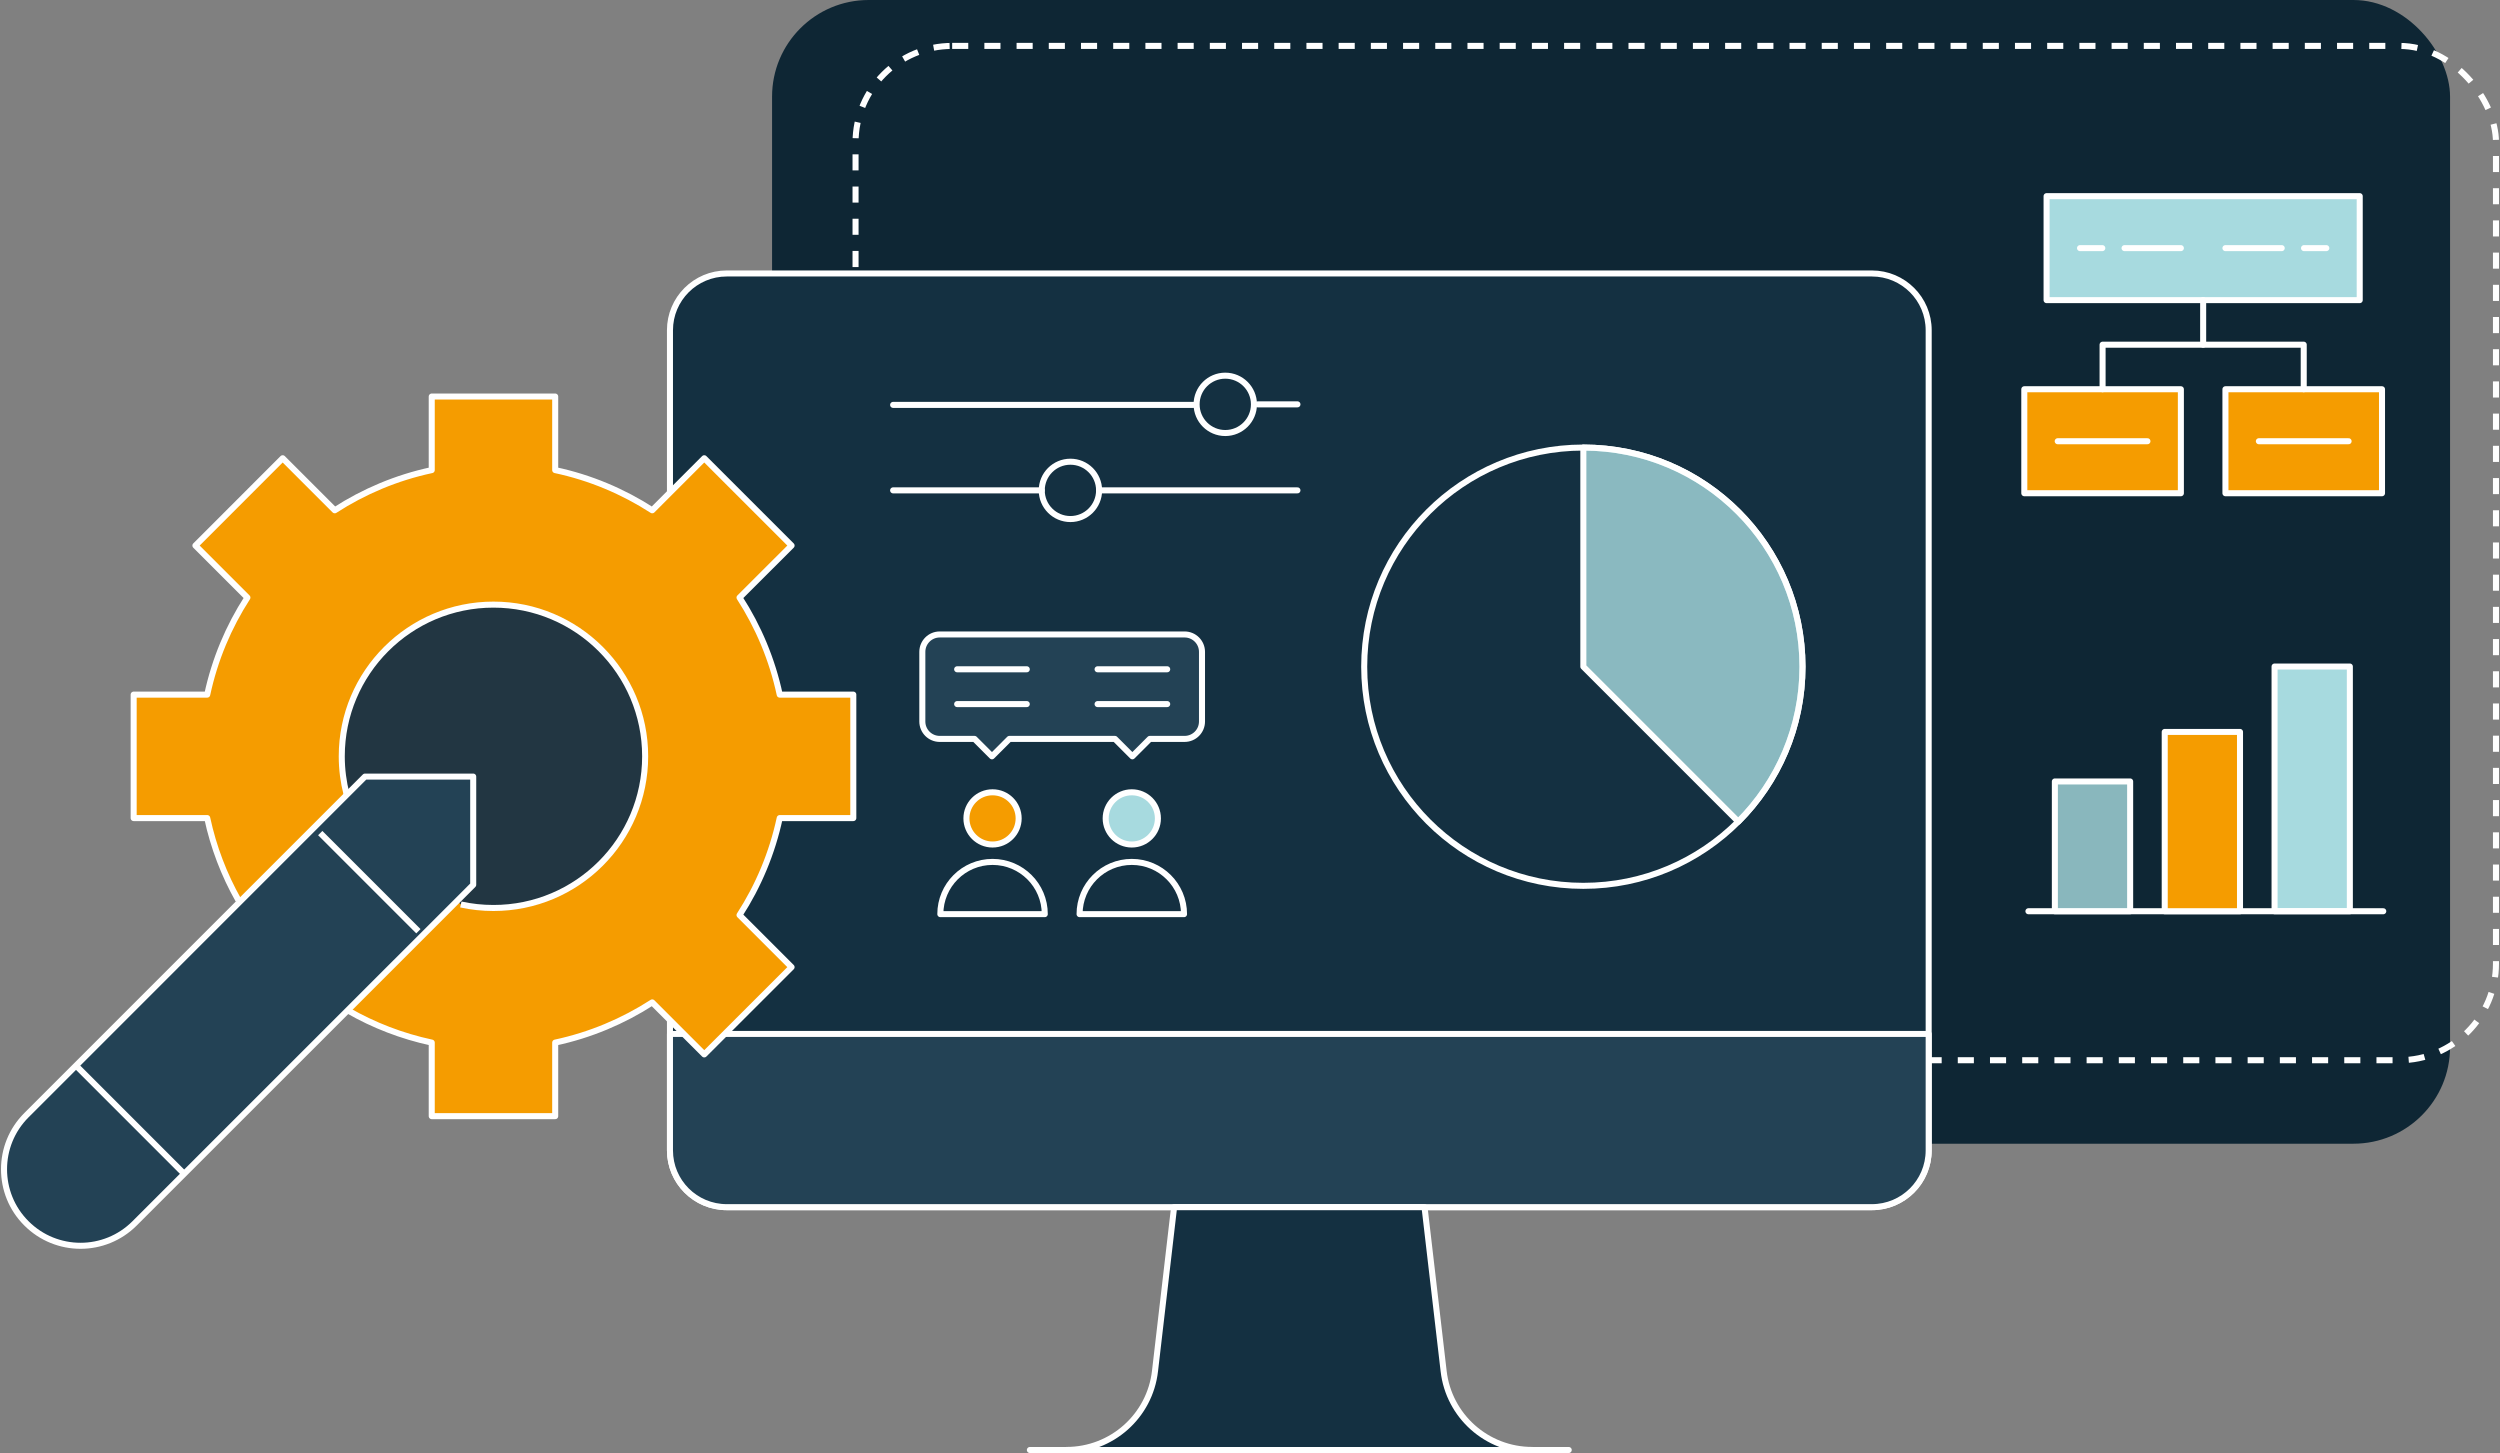 <svg width="621" height="361" viewBox="0 0 621 361" fill="none" xmlns="http://www.w3.org/2000/svg">
<rect x="0" y="0" width="621" height="361" fill="#808080" stroke="none"/>
<rect x="191.781" width="416.814" height="284.097" rx="24" fill="#0E2634"/>
<rect x="212.518" y="11.405" width="407.482" height="251.955" rx="24" stroke="white" stroke-width="1.5" stroke-dasharray="4 4"/>
<path d="M347.065 67.931H464.971C472.769 67.931 479.084 74.243 479.084 82.037V285.751C479.084 293.545 472.769 299.857 464.971 299.857H180.532C172.734 299.857 166.418 293.545 166.418 285.751V82.037C166.418 74.243 172.734 67.931 180.532 67.931H384.895" fill="#143041"/>
<path d="M347.065 67.931H464.971C472.769 67.931 479.084 74.243 479.084 82.037V285.751C479.084 293.545 472.769 299.857 464.971 299.857H180.532C172.734 299.857 166.418 293.545 166.418 285.751V82.037C166.418 74.243 172.734 67.931 180.532 67.931H384.895" stroke="white" stroke-width="1.5" stroke-linecap="round" stroke-linejoin="round"/>
<path d="M479.084 256.828V285.756C479.084 293.55 472.769 299.861 464.971 299.861H180.532C172.734 299.861 166.418 293.55 166.418 285.756V256.828H479.084Z" fill="#234255" stroke="white" stroke-width="1.5" stroke-linecap="round" stroke-linejoin="round"/>
<path d="M358.595 340.564L353.853 299.861H291.647L286.904 340.564C285.631 351.74 276.163 360.168 264.914 360.168C264.54 360.185 265.292 360.185 264.914 360.185H380.581C380.203 360.185 380.955 360.185 380.581 360.168C369.332 360.168 359.869 351.74 358.595 340.564Z" fill="#143041" stroke="white" stroke-width="1.5" stroke-linecap="round" stroke-linejoin="round"/>
<path d="M264.914 360.181H255.82" stroke="white" stroke-width="1.5" stroke-linecap="round" stroke-linejoin="round"/>
<path d="M389.672 360.181H380.578" stroke="white" stroke-width="1.5" stroke-linecap="round" stroke-linejoin="round"/>
<path d="M447.736 165.607C447.736 180.638 441.642 194.257 431.788 204.098C421.934 213.956 408.328 220.042 393.297 220.042C363.235 220.042 338.867 195.669 338.867 165.607C338.867 135.545 363.235 111.173 393.297 111.173C423.359 111.173 447.736 135.545 447.736 165.607Z" stroke="white" stroke-width="1.5" stroke-linecap="round" stroke-linejoin="round"/>
<path d="M447.741 165.607C447.741 180.638 441.647 194.257 431.793 204.098L393.303 165.607V111.173C423.365 111.173 447.741 135.545 447.741 165.607Z" fill="#A7DADF" fill-opacity="0.8" stroke="white" stroke-width="1.5" stroke-linecap="round" stroke-linejoin="round"/>
<path d="M86.434 251.004C92.822 254.671 99.821 257.392 107.244 258.982V277.254H137.912V258.982C146.629 257.114 154.765 253.68 162.017 248.997L174.937 261.917L196.63 240.236L183.697 227.304C188.381 220.064 191.808 211.922 193.682 203.212H211.961V172.543H193.682C191.814 163.827 188.381 155.691 183.697 148.439L196.63 135.519L174.937 113.826L162.017 126.758C154.765 122.075 146.635 118.635 137.912 116.773V98.501H107.244V116.773C98.527 118.635 90.391 122.075 83.152 126.758L70.219 113.826L48.539 135.519L61.459 148.439C56.775 155.691 53.348 163.821 51.474 172.543H33.201V203.212H51.474C53.032 210.464 55.664 217.306 59.205 223.58" fill="#F59C00"/>
<path d="M86.434 251.004C92.822 254.671 99.821 257.392 107.244 258.982V277.254H137.912V258.982C146.629 257.114 154.765 253.68 162.017 248.997L174.937 261.917L196.63 240.236L183.697 227.304C188.381 220.064 191.808 211.922 193.682 203.212H211.961V172.543H193.682C191.814 163.827 188.381 155.691 183.697 148.439L196.63 135.519L174.937 113.826L162.017 126.758C154.765 122.075 146.635 118.635 137.912 116.773V98.501H107.244V116.773C98.527 118.635 90.391 122.075 83.152 126.758L70.219 113.826L48.539 135.519L61.459 148.439C56.775 155.691 53.348 163.821 51.474 172.543H33.201V203.212H51.474C53.032 210.464 55.664 217.306 59.205 223.58" stroke="white" stroke-width="1.5" stroke-linejoin="round"/>
<path d="M114.471 224.672C117.084 225.246 119.792 225.543 122.575 225.543C143.385 225.543 160.256 208.678 160.256 187.868C160.256 167.059 143.379 150.187 122.575 150.187C101.772 150.187 84.894 167.065 84.894 187.868C84.894 191.119 85.311 194.275 86.081 197.279" fill="#223642"/>
<path d="M114.471 224.672C117.084 225.246 119.792 225.543 122.575 225.543C143.385 225.543 160.256 208.678 160.256 187.868C160.256 167.059 143.379 150.187 122.575 150.187C101.772 150.187 84.894 167.065 84.894 187.868C84.894 191.119 85.311 194.275 86.081 197.279" stroke="white" stroke-width="1.5" stroke-linejoin="round"/>
<path d="M1 290.446C1 285.586 2.849 280.72 6.567 277.008L90.664 192.905H117.546V219.786L33.436 303.884C26.02 311.312 13.983 311.312 6.567 303.884C2.849 300.185 1 295.325 1 290.446Z" fill="#234255" stroke="white" stroke-width="1.5" stroke-linejoin="round"/>
<path d="M45.745 291.576L19.324 265.142" stroke="white" stroke-width="1.5" stroke-linejoin="round"/>
<path d="M103.927 231.318L79.545 206.936" stroke="white" stroke-width="1.5" stroke-linejoin="round"/>
<path d="M253.033 203.291C253.033 206.873 250.129 209.777 246.547 209.777C242.964 209.777 240.061 206.873 240.061 203.291C240.061 199.709 242.964 196.805 246.547 196.805C250.129 196.805 253.033 199.709 253.033 203.291Z" fill="#F59C00" stroke="white" stroke-width="1.5" stroke-linecap="round" stroke-linejoin="round"/>
<path d="M259.52 227.072H233.578C233.578 219.906 239.386 214.098 246.55 214.098C253.715 214.098 259.522 219.906 259.522 227.072H259.52Z" fill="#143041" stroke="white" stroke-width="1.5" stroke-linecap="round" stroke-linejoin="round"/>
<path d="M287.624 203.291C287.624 206.873 284.721 209.777 281.138 209.777C277.556 209.777 274.652 206.873 274.652 203.291C274.652 199.709 277.556 196.805 281.138 196.805C284.721 196.805 287.624 199.709 287.624 203.291Z" fill="#A7DADF" stroke="white" stroke-width="1.5" stroke-linecap="round" stroke-linejoin="round"/>
<path d="M294.11 227.072H268.166C268.166 219.906 273.974 214.098 281.138 214.098C288.302 214.098 294.11 219.906 294.11 227.072Z" fill="#143041" stroke="white" stroke-width="1.5" stroke-linecap="round" stroke-linejoin="round"/>
<path d="M229.107 161.927V179.22C229.107 181.612 231.043 183.545 233.431 183.545H242.079L246.403 187.871L250.726 183.545H276.958L281.281 187.871L285.604 183.545H294.253C296.641 183.545 298.576 181.612 298.576 179.22V161.927C298.576 159.539 296.641 157.601 294.253 157.601H233.431C231.043 157.601 229.107 159.539 229.107 161.927Z" fill="#234255" stroke="white" stroke-width="1.5" stroke-linecap="round" stroke-linejoin="round"/>
<path d="M237.756 166.25H255.051" stroke="white" stroke-width="1.5" stroke-linecap="round" stroke-linejoin="round"/>
<path d="M237.756 174.895H255.051" stroke="white" stroke-width="1.5" stroke-linecap="round" stroke-linejoin="round"/>
<path d="M272.637 166.25H289.932" stroke="white" stroke-width="1.5" stroke-linecap="round" stroke-linejoin="round"/>
<path d="M272.637 174.895H289.932" stroke="white" stroke-width="1.5" stroke-linecap="round" stroke-linejoin="round"/>
<path d="M273.016 121.807H322.283" stroke="white" stroke-width="1.5" stroke-linecap="round" stroke-linejoin="round"/>
<path d="M221.85 121.807H258.771" stroke="white" stroke-width="1.5" stroke-linecap="round" stroke-linejoin="round"/>
<path d="M312.432 100.442H322.285" stroke="white" stroke-width="1.5" stroke-linecap="round" stroke-linejoin="round"/>
<path d="M221.85 100.575H296.503" stroke="white" stroke-width="1.5" stroke-linecap="round" stroke-linejoin="round"/>
<path d="M265.893 128.932C269.827 128.932 273.015 125.741 273.015 121.811C273.015 117.88 269.827 114.689 265.893 114.689C261.959 114.689 258.771 117.873 258.771 121.811C258.771 125.748 261.959 128.932 265.893 128.932Z" stroke="white" stroke-width="1.5" stroke-linecap="round" stroke-linejoin="round"/>
<path d="M304.358 107.564C308.292 107.564 311.48 104.372 311.48 100.442C311.48 96.512 308.292 93.317 304.358 93.317C300.424 93.317 297.236 96.508 297.236 100.442C297.236 104.376 300.424 107.564 304.358 107.564Z" stroke="white" stroke-width="1.5" stroke-linecap="round" stroke-linejoin="round"/>
<path d="M586.154 74.552H508.371V48.724H586.154V74.552Z" fill="#A7DADF" stroke="white" stroke-width="1.5" stroke-linecap="round" stroke-linejoin="round"/>
<path d="M541.728 122.519H502.836V96.69H541.728V122.519Z" fill="#F59C00" stroke="white" stroke-width="1.5" stroke-linecap="round" stroke-linejoin="round"/>
<path d="M591.691 122.519H552.799V96.69H591.691V122.519Z" fill="#F59C00" stroke="white" stroke-width="1.5" stroke-linecap="round" stroke-linejoin="round"/>
<path d="M527.738 61.635H541.727" stroke="white" stroke-width="1.5" stroke-linecap="round" stroke-linejoin="round"/>
<path d="M516.676 61.635H522.212" stroke="white" stroke-width="1.5" stroke-linecap="round" stroke-linejoin="round"/>
<path d="M566.782 61.635H552.799" stroke="white" stroke-width="1.5" stroke-linecap="round" stroke-linejoin="round"/>
<path d="M577.854 61.635H572.318" stroke="white" stroke-width="1.5" stroke-linecap="round" stroke-linejoin="round"/>
<path d="M522.281 96.687V85.621H572.245V96.687" stroke="white" stroke-width="1.5" stroke-linecap="round" stroke-linejoin="round"/>
<path d="M547.264 85.618V74.546" stroke="white" stroke-width="1.5" stroke-linecap="round" stroke-linejoin="round"/>
<path d="M511.135 109.602H533.424" stroke="white" stroke-width="1.5" stroke-linecap="round" stroke-linejoin="round"/>
<path d="M561.102 109.602H583.391" stroke="white" stroke-width="1.5" stroke-linecap="round" stroke-linejoin="round"/>
<path d="M565.002 226.352H583.702V165.566H565.002V226.352Z" fill="#A7DADF" stroke="white" stroke-width="1.5" stroke-linecap="round" stroke-linejoin="round"/>
<path d="M503.859 226.352H592.004" stroke="white" stroke-width="1.5" stroke-linecap="round" stroke-linejoin="round"/>
<path d="M510.428 226.352H529.128V194.113H510.428V226.352Z" fill="#A7DADF" fill-opacity="0.8" stroke="white" stroke-width="1.5" stroke-linecap="round" stroke-linejoin="round"/>
<path d="M537.717 226.352H556.417V181.813H537.717V226.352Z" fill="#F59C00" stroke="white" stroke-width="1.5" stroke-linecap="round" stroke-linejoin="round"/>
</svg>
